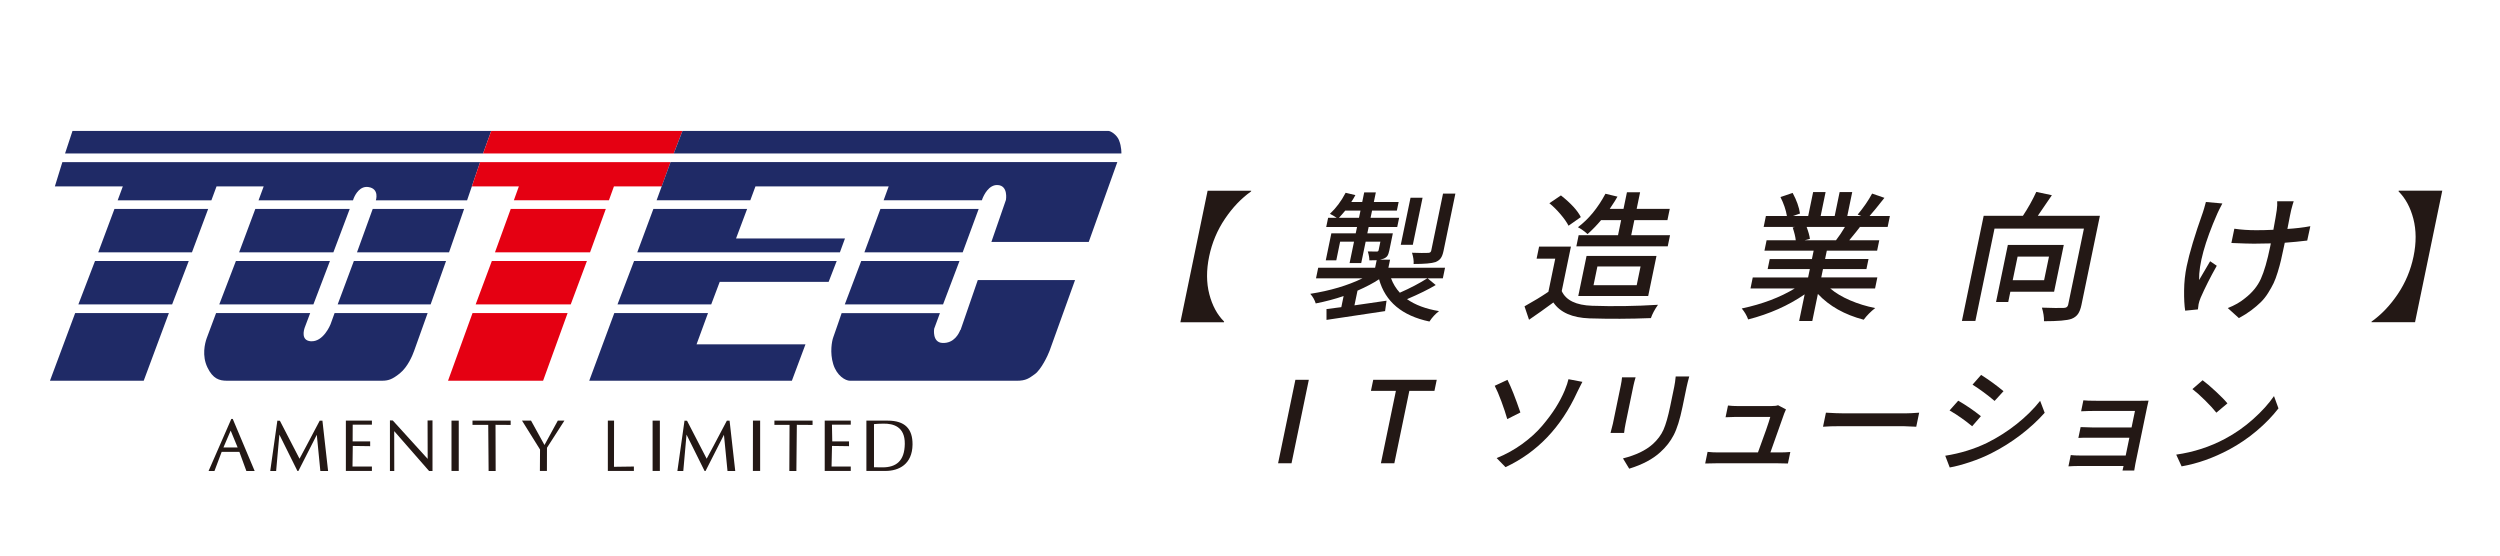 <?xml version="1.0" encoding="UTF-8"?>
<svg id="_レイヤー_2" data-name="レイヤー 2" xmlns="http://www.w3.org/2000/svg" viewBox="0 0 720 160">
  <g id="_製造業" data-name="製造業">
    <g>
      <rect width="720" height="160" style="fill: none; stroke-width: 0px;"/>
      <g>
        <g>
          <g>
            <polygon points="68.86 72.68 73.53 60.18 100.72 60.18 96.01 72.68 68.86 72.68" style="fill: #1f2a66; stroke-width: 0px;"/>
            <polygon points="95.02 75.17 90.26 87.67 63.15 87.67 67.94 75.17 95.02 75.17" style="fill: #1f2a66; stroke-width: 0px;"/>
            <polygon points="97.25 87.67 124.02 87.67 128.46 75.17 101.91 75.17 97.25 87.67" style="fill: #1f2a66; stroke-width: 0px;"/>
            <path d="m95.19,93.4c-.04.11-2.07,5.17-5.72,4.88-2.82-.23-1.97-3.19-1.71-3.94l1.57-4.17h-27.1s-2.14,5.66-2.7,7.23c-.56,1.57-1.39,5.06.19,8.38,1.58,3.32,3.45,3.87,5.62,3.87h44.64c1.75,0,2.93-.32,5.15-2.11,2.3-1.85,3.66-5.14,4.15-6.53.48-1.39,3.88-10.85,3.88-10.85h-26.8l-1.17,3.24Z" style="fill: #1f2a66; stroke-width: 0px;"/>
            <path d="m17.96,46.69l-2.16,7h19.57l-1.48,4h26.99l1.48-4h13.58l-1.48,4h27.2l.22-.62c.48-1.15,1.81-3.57,4.23-3.2,3.24.49,2.14,3.82,2.14,3.82h26.27l3.75-10.99H17.96Z" style="fill: #1f2a66; stroke-width: 0px;"/>
            <polygon points="102.81 72.68 129.32 72.68 133.66 60.18 107.34 60.18 102.81 72.68" style="fill: #1f2a66; stroke-width: 0px;"/>
            <polygon points="32.96 60.18 28.29 72.68 55.28 72.68 59.95 60.18 32.96 60.18" style="fill: #1f2a66; stroke-width: 0px;"/>
            <polygon points="22.57 87.67 49.57 87.67 54.36 75.17 27.36 75.17 22.57 87.67" style="fill: #1f2a66; stroke-width: 0px;"/>
            <polygon points="20.88 37.7 18.74 44.19 139.13 44.19 141.48 37.7 20.88 37.7" style="fill: #1f2a66; stroke-width: 0px;"/>
            <polygon points="14.39 109.65 41.39 109.65 48.64 90.16 21.65 90.16 14.39 109.65" style="fill: #1f2a66; stroke-width: 0px;"/>
          </g>
          <g>
            <polygon points="136.99 87.67 164.37 87.67 169.03 75.17 141.65 75.17 136.99 87.67" style="fill: #e50012; stroke-width: 0px;"/>
            <polygon points="142.55 72.68 169.93 72.68 174.47 60.18 147.09 60.18 142.55 72.68" style="fill: #e50012; stroke-width: 0px;"/>
            <polygon points="129.03 109.65 156.41 109.65 163.47 90.16 136.09 90.16 129.03 109.65" style="fill: #e50012; stroke-width: 0px;"/>
            <polygon points="141.48 37.7 139.13 44.19 194.04 44.19 196.56 37.7 141.48 37.7" style="fill: #e50012; stroke-width: 0px;"/>
            <polygon points="138.27 46.69 135.89 53.69 149.43 53.69 147.99 57.68 175.37 57.68 176.81 53.69 190.57 53.69 193.12 46.69 138.27 46.69" style="fill: #e50012; stroke-width: 0px;"/>
          </g>
          <g>
            <path d="m276.58,95.04c.07-.2.11-.33.11-.33l-.11.33Z" style="fill: #1f2a66; stroke-width: 0px;"/>
            <path d="m193.12,46.69l-4.02,10.99h26.99l1.48-4h38.37l-1.46,4h28.31l.14-.43c.43-1.09,1.86-4.1,4.4-3.96,3.11.17,2.38,4.28,2.38,4.28l-4.19,12.1h28.04l8.23-22.99h-128.66Z" style="fill: #1f2a66; stroke-width: 0px;"/>
            <polygon points="243.3 87.67 271.6 87.67 276.33 75.17 248.03 75.17 243.3 87.67" style="fill: #1f2a66; stroke-width: 0px;"/>
            <polygon points="281.86 60.18 253.56 60.18 248.94 72.68 277.25 72.68 281.86 60.18" style="fill: #1f2a66; stroke-width: 0px;"/>
            <path d="m322.29,40.41c-.65-1.6-2.38-2.71-3.12-2.71h-122.61l-2.52,6.5h128.92s.08-1.95-.68-3.78Z" style="fill: #1f2a66; stroke-width: 0px;"/>
            <path d="m276.62,95.1l-.04-.11c-.37.98-1.75,3.94-5.15,3.78-3-.14-2.4-4.06-2.39-4.09l1.66-4.5h-28.31s-2.04,5.99-2.42,6.99c-.37,1-1.03,4.35,0,7.7,1.03,3.35,3.5,4.79,4.85,4.79h47.98c2.72,0,3.56-.72,5.23-1.91,1.81-1.29,3.76-5.38,4.24-6.7.47-1.32,7.34-20.38,7.34-20.38h-28.01l-4.98,14.43Z" style="fill: #1f2a66; stroke-width: 0px;"/>
            <polygon points="203.91 90.16 176.92 90.16 169.7 109.65 228.06 109.65 231.98 99.16 200.61 99.16 203.91 90.16" style="fill: #1f2a66; stroke-width: 0px;"/>
            <polygon points="241.89 72.68 243.35 68.68 211.98 68.68 215.17 60.18 188.17 60.18 183.53 72.68 241.89 72.68" style="fill: #1f2a66; stroke-width: 0px;"/>
            <polygon points="182.61 75.17 177.84 87.67 204.83 87.67 207.28 81.17 238.65 81.17 240.97 75.17 182.61 75.17" style="fill: #1f2a66; stroke-width: 0px;"/>
          </g>
          <g>
            <path d="m67.03,120.65l6.31,14.99h-2.39l-2.01-5.5h-5.1l-2.07,5.5h-1.7l6.55-14.99h.4Zm-.59,3.35l-2.09,4.87h4.09s-2.01-4.87-2.01-4.87Z" style="fill: #231815; stroke-width: 0px;"/>
            <path d="m80.61,121.18l5.65,10.93s3.75-6.96,5.82-10.96h.78l1.63,14.49h-2.23l-1.02-10.42-5.3,10.42h-.28l-5.2-10.47-.93,10.47h-1.7l2.05-14.49.72.03Z" style="fill: #231815; stroke-width: 0px;"/>
            <path d="m99.61,121.14h7.5v1.17h-5.53s-.02,4.82-.02,4.82h5.05v1.37l-5.01-.07-.08,5.93h5.59s0,1.26,0,1.26h-7.5v-14.49Z" style="fill: #231815; stroke-width: 0px;"/>
            <path d="m123.57,135.64l-10.04-11.48.02,11.48h-1.25v-14.57s.82.03.82.03l10.05,11.06-.03-11.06,1.42-.03v14.57h-.99Z" style="fill: #231815; stroke-width: 0px;"/>
            <path d="m130.05,121.14h2.07v14.49h-2.09v-14.49Z" style="fill: #231815; stroke-width: 0px;"/>
            <path d="m187.97,121.14h2.07v14.49h-2.09v-14.49Z" style="fill: #231815; stroke-width: 0px;"/>
            <path d="m197.87,121.18l5.65,10.93s3.75-6.96,5.82-10.96h.78l1.63,14.49h-2.23l-1.02-10.42-5.3,10.42h-.28l-5.2-10.47-.93,10.47h-1.7l2.05-14.49.72.03Z" style="fill: #231815; stroke-width: 0px;"/>
            <path d="m237.52,121.14h7.5v1.17h-5.42s.09,4.82.09,4.82h4.83v1.37l-4.9-.07-.13,5.93h5.53s0,1.26,0,1.26h-7.5v-14.49Z" style="fill: #231815; stroke-width: 0px;"/>
            <path d="m216.85,121.14h2.07v14.49h-2.09l.02-14.49Z" style="fill: #231815; stroke-width: 0px;"/>
            <path d="m140.61,122.37h-4.53s0-1.23,0-1.23h10.99v1.24l-4.36-.03.04,13.29h-2.03l-.11-13.26Z" style="fill: #231815; stroke-width: 0px;"/>
            <path d="m227.39,122.37h-4.36s0-1.23,0-1.23h10.99v1.24l-4.53-.03-.13,13.29h-2.03l.06-13.26Z" style="fill: #231815; stroke-width: 0px;"/>
            <path d="m150.33,121.14h2.61l3.87,7.02,3.84-7.02h1.9l-5.02,7.81-.02,6.68h-2.02l.04-6.17-5.19-8.32Z" style="fill: #231815; stroke-width: 0px;"/>
            <path d="m175.06,121.14h1.79l-.02,13.3,5.73-.08v1.27h-7.5v-14.49Z" style="fill: #231815; stroke-width: 0px;"/>
            <path d="m249.51,121.14h6.14c4.95,0,7.21,2.34,7.16,6.9-.07,5.65-3.89,7.59-7.81,7.59h-5.48v-14.49Zm2.21,13.43c.74.01,1.46.04,2.54.03,3.76-.03,6.26-1.76,6.32-6.77.06-4.96-3.29-5.87-6.18-5.82-1.25.02-1.7.05-2.69.13v12.43Z" style="fill: #231815; stroke-width: 0px;"/>
          </g>
        </g>
        <g>
          <path d="m347.8,54.93h12.55l-.04.2c-2.8,1.98-5.31,4.6-7.53,7.89-2.21,3.28-3.73,6.9-4.55,10.85s-.8,7.57.05,10.85c.85,3.28,2.27,5.91,4.26,7.89l-.04.2h-12.55l7.84-37.87Z" style="fill: #231815; stroke-width: 0px;"/>
          <path d="m411.15,80.15l2.34,1.94c-2.06,1.24-4.82,2.6-8.27,4.07,2.35,1.66,5.42,2.81,9.22,3.44-1.09.84-2.01,1.84-2.76,3-7.89-1.66-12.73-5.72-14.51-12.17-1.62,1.08-3.69,2.17-6.21,3.28l-.88,4.23c1.02-.13,2.57-.36,4.64-.67,2.07-.32,3.6-.54,4.6-.67l-.42,3c-9.2,1.4-14.82,2.24-16.87,2.53v-3.12c2.54-.32,3.97-.5,4.27-.55l.66-3.2c-2.46.84-5.14,1.56-8.03,2.13-.3-1-.83-1.92-1.57-2.77,5.73-.9,10.75-2.38,15.05-4.47h-13.4l.63-3.04h16.39l.45-2.17c-.41.03-1.11.04-2.11.04.02-.63-.12-1.49-.44-2.57.72.03,1.58.04,2.58.04.3,0,.47-.13.53-.4l.51-2.45h-4.24l-1.28,6.17h-3.35l1.28-6.17h-4l-1.11,5.38h-3.03l1.61-7.79h7.02l.38-1.82h-8.88l.55-2.65h2.46c-.28-.21-.93-.59-1.94-1.15,1.76-1.63,3.27-3.65,4.52-6.05l2.81.67c-.31.61-.71,1.26-1.18,1.98h3.15l.57-2.77h3.35l-.57,2.77h7.14l-.52,2.49h-7.14l-.43,2.06h8.23l-.55,2.65h-8.23l-.38,1.82h7.35l-1.01,4.9c-.15.71-.33,1.24-.55,1.58-.22.34-.59.62-1.12.83-.21.08-.53.17-.99.28h2.87l-.48,2.33h16.31l-.63,3.04h-4.4Zm-25.53-17.43h5.77l.43-2.06h-4.4c-.58.71-1.18,1.4-1.8,2.06Zm25.45,17.43h-10.45c.59,1.58,1.43,2.96,2.53,4.15,3.05-1.34,5.69-2.73,7.92-4.15Zm-1.37-23.2l-2.81,13.56h-3.47l2.81-13.56h3.47Zm9.45-1.19l-3.41,16.48c-.2.95-.46,1.66-.81,2.13-.34.47-.85.84-1.52,1.11-1.1.37-3.2.55-6.29.55.08-.9-.08-1.98-.46-3.24,2.16.08,3.71.09,4.63.04.51,0,.81-.21.9-.63l3.4-16.44h3.55Z" style="fill: #231815; stroke-width: 0px;"/>
          <path d="m452.43,71.02l-2.65,12.81c1.22,2.66,4.14,4.07,8.73,4.23,6.12.21,12.45.12,18.99-.28-.96,1.37-1.64,2.65-2.04,3.83-6,.24-11.9.26-17.7.08-4.97-.18-8.43-1.71-10.39-4.58-2.35,1.74-4.69,3.4-7.01,4.98l-1.3-3.87c2.61-1.45,4.91-2.85,6.88-4.19l1.97-9.53h-5.37l.72-3.48h9.16Zm2.85-8.5l-3.54,2.49c-.48-.95-1.24-2.04-2.29-3.28-1.05-1.24-2.13-2.31-3.23-3.2l3.33-2.25c2.89,2.29,4.8,4.37,5.73,6.25Zm11.61.87h-5.77c-1.22,1.45-2.52,2.79-3.9,4.03-.93-.84-1.86-1.5-2.78-1.98,3.09-2.32,5.73-5.53,7.93-9.64l3.46.83c-.31.61-1.05,1.78-2.22,3.52h3.96l.99-4.78h3.79l-.99,4.78h9.53l-.67,3.24h-9.53l-.9,4.35h11.18l-.66,3.2h-26.32l.66-3.2h11.34l.9-4.35Zm7.79,21.86h-20.14l2.39-11.54h20.14l-2.39,11.54Zm-14.63-8.5l-1.11,5.38h12.43l1.11-5.38h-12.43Z" style="fill: #231815; stroke-width: 0px;"/>
          <path d="m540.02,83.07h-12.92c1.51,1.29,3.41,2.43,5.71,3.42,2.3.99,4.71,1.73,7.25,2.23-1.28,1-2.39,2.12-3.32,3.36-5.51-1.45-9.91-3.93-13.19-7.43l-1.61,7.79h-3.79l1.59-7.67c-4.71,3.24-10.13,5.65-16.27,7.23-.41-1.13-1.03-2.19-1.85-3.16,5.94-1.26,11.03-3.19,15.28-5.77h-12.76l.65-3.16h15.94l.5-2.41h-12.15l.6-2.89h12.15l.5-2.41h-14.17l.62-3h8.4c-.11-1.03-.41-2.25-.89-3.68l.64-.16h-9l.65-3.16h6.05c-.29-1.74-.91-3.56-1.86-5.45l3.51-1.19c1.15,2.13,1.85,4.11,2.12,5.93l-2,.71h4.36l1.42-6.88h3.59l-1.42,6.88h4.04l1.42-6.88h3.63l-1.42,6.88h4l-1.01-.4c1.72-2.06,3.1-4.07,4.16-6.05l3.54,1.23c-1.9,2.42-3.32,4.16-4.27,5.22h5.85l-.65,3.16h-8.11l.11.04c-.49.66-1.5,1.92-3.05,3.79h8.64l-.62,3h-14.49l-.5,2.41h12.51l-.6,2.89h-12.51l-.5,2.41h16.15l-.65,3.16Zm-8.69-17.71h-11.02c.55,1.5.86,2.65.94,3.44l-1.53.4h9.04c.92-1.19,1.77-2.46,2.57-3.83Z" style="fill: #231815; stroke-width: 0px;"/>
          <path d="m604.77,62.16l-5.31,25.65c-.23,1.13-.57,2.01-1.01,2.63-.44.62-1.07,1.09-1.89,1.4-1.28.45-3.91.67-7.89.67.03-1.19-.17-2.49-.6-3.91,1.23.05,2.51.09,3.85.1,1.34.01,2.15,0,2.43-.02.73,0,1.15-.3,1.28-.91l4.54-21.94h-25.75l-5.51,26.6h-3.88l6.27-30.28h11.3c1.49-2.24,2.77-4.53,3.85-6.88l4.49.95c-2.4,3.53-3.75,5.51-4.05,5.93h17.88Zm-13.2,21.86h-12.59l-.61,2.96h-3.51l3.4-16.44h16.11l-2.79,13.48Zm-1.46-10.12h-9.04l-1.41,6.8h9.04l1.41-6.8Z" style="fill: #231815; stroke-width: 0px;"/>
          <path d="m635.29,58.17l4.75.43c-.75,1.42-1.23,2.39-1.44,2.89-3.61,8.2-5.36,14.59-5.26,19.17,1.67-2.85,2.73-4.65,3.18-5.42l1.91,1.3c-1.83,3.24-3.38,6.31-4.65,9.21-.27.66-.47,1.28-.59,1.86-.01.05-.07.55-.19,1.5l-3.67.36c-.23-1.48-.34-3.41-.31-5.79.02-2.38.27-4.71.74-6.98.79-3.82,2.35-9.01,4.68-15.57.2-.58.49-1.57.86-2.96Zm30.08,7l-.89,4.11c-2.13.26-4.28.47-6.47.63l-.25,1.19c-.33,1.58-.61,2.87-.84,3.85-.23.99-.54,2.12-.93,3.4-.39,1.28-.78,2.34-1.18,3.18-.4.84-.93,1.78-1.57,2.81-.64,1.03-1.35,1.92-2.13,2.69-.78.76-1.69,1.54-2.74,2.33-1.05.79-2.24,1.54-3.57,2.25l-3.2-2.89c1.96-.76,3.61-1.7,4.94-2.81,2.11-1.63,3.64-3.5,4.59-5.61.95-2.11,1.84-5.18,2.67-9.21l.2-.99c-2.22.05-3.85.08-4.9.08-1.18,0-3.34-.07-6.46-.2l.85-4.11c1.93.29,4.04.43,6.33.43,1.61,0,3.25-.04,4.91-.12.49-2.64.82-4.53.98-5.69.13-1,.17-1.84.12-2.53h4.76c-.18.5-.42,1.33-.72,2.49-.15.61-.52,2.44-1.1,5.49,2.45-.16,4.65-.42,6.58-.79Z" style="fill: #231815; stroke-width: 0px;"/>
          <path d="m703.37,54.93l-7.84,37.87h-12.55l.04-.2c2.8-1.98,5.31-4.6,7.53-7.89,2.21-3.28,3.73-6.9,4.55-10.85s.8-7.57-.05-10.85c-.85-3.28-2.28-5.91-4.26-7.89l.04-.2h12.55Z" style="fill: #231815; stroke-width: 0px;"/>
          <path d="m368.09,133.42l4.98-24.03h3.87l-4.98,24.03h-3.87Z" style="fill: #231815; stroke-width: 0px;"/>
          <path d="m397.7,133.42l4.32-20.85h-7.19l.66-3.19h18.29l-.66,3.19h-7.23l-4.32,20.85h-3.87Z" style="fill: #231815; stroke-width: 0px;"/>
          <path d="m430.47,111.11l3.68-1.72c1.06,2.1,2.3,5.24,3.72,9.4l-3.78,1.91c-.41-1.47-.98-3.17-1.69-5.1-.72-1.93-1.36-3.43-1.92-4.49Zm3.12,23.43l-2.55-2.61c2.63-1.06,5.08-2.42,7.35-4.06,2.27-1.65,4.19-3.39,5.75-5.23,1.56-1.84,2.86-3.59,3.9-5.24,1.04-1.66,1.9-3.29,2.58-4.91.58-1.42.94-2.52,1.1-3.28l4.01.76c-.21.38-.49.94-.85,1.67-.36.73-.57,1.16-.64,1.29-4.64,10.14-11.52,17.34-20.65,21.61Z" style="fill: #231815; stroke-width: 0px;"/>
          <path d="m467.14,108.68h3.91c-.28.94-.49,1.74-.63,2.42l-2.26,10.93c-.19.91-.33,1.8-.42,2.65h-3.91c.39-1.44.61-2.33.68-2.65l2.26-10.93c.21-1,.33-1.81.37-2.42Zm15.45-.25h3.91c-.32,1.15-.57,2.15-.75,3l-1.2,5.8c-.73,3.55-1.57,6.24-2.52,8.06-.94,1.83-2.23,3.47-3.86,4.94-2.17,2-5.16,3.58-8.96,4.75l-1.79-2.96c3.71-.93,6.56-2.31,8.57-4.11,1.39-1.25,2.42-2.64,3.09-4.14.67-1.51,1.31-3.75,1.93-6.73l1.16-5.61c.18-.85.32-1.85.43-3Z" style="fill: #231815; stroke-width: 0px;"/>
          <path d="m509.89,130.3h2.8c.89,0,1.86-.04,2.92-.13l-.69,3.32c-.82-.04-1.76-.06-2.82-.06h-17.97c-.5,0-1.51.02-3.04.06l.69-3.35c.95.11,1.95.16,2.99.16h11.52c1.97-5.31,3.15-8.72,3.55-10.23h-9.9c-.15,0-1.15.03-2.98.1l.7-3.38c.91.11,1.88.16,2.9.16h9.47c.98,0,1.66-.08,2.04-.25l2.29,1.21c-.11.23-.28.62-.5,1.15-.28.83-1.61,4.58-3.99,11.25Z" style="fill: #231815; stroke-width: 0px;"/>
          <path d="m525.03,122.9l.84-4.05c2.19.13,3.83.19,4.94.19h18.13c.8,0,2.06-.06,3.78-.19l-.84,4.05-3.71-.16h-18.13c-2.06,0-3.73.05-5.01.16Z" style="fill: #231815; stroke-width: 0px;"/>
          <path d="m561.52,134.63l-1.29-3.38c4.31-.68,8.32-1.91,12.03-3.7,3.07-1.53,5.93-3.35,8.57-5.45,2.64-2.1,4.88-4.32,6.73-6.66l1.31,3.44c-1.98,2.23-4.3,4.36-6.95,6.39-2.66,2.03-5.49,3.8-8.49,5.31-1.8.91-3.82,1.75-6.07,2.5-2.25.75-4.2,1.27-5.84,1.55Zm-.05-16.42l2.5-2.81c2.33,1.34,4.5,2.83,6.53,4.46l-2.52,2.9c-2.07-1.72-4.24-3.24-6.51-4.56Zm6.62-7.43l2.47-2.81c2.34,1.49,4.49,3.05,6.45,4.69l-2.57,2.81c-2.14-1.81-4.26-3.37-6.35-4.69Z" style="fill: #231815; stroke-width: 0px;"/>
          <path d="m614.63,135.52h-3.35c.06-.19.16-.63.3-1.31h-13.05c-.76,0-1.7.03-2.82.1l.67-3.25c.72.09,1.64.13,2.77.13h13.05l1.06-5.13h-11.39c-1.69,0-2.79.02-3.3.06l.65-3.12c1.55.06,2.63.1,3.24.1h11.43l.98-4.75h-11.75c-1.06,0-2.32.03-3.76.1l.65-3.16c.68.09,1.92.13,3.72.13h12.76c.28,0,.7,0,1.26-.02.56-.01.9-.02,1.03-.02-.07.25-.22.88-.42,1.88l-3.37,16.29c-.13.64-.25,1.3-.34,1.98Z" style="fill: #231815; stroke-width: 0px;"/>
          <path d="m628.3,134.31l-1.55-3.38c5.03-.72,9.72-2.24,14.06-4.56,2.88-1.53,5.57-3.41,8.07-5.64,2.5-2.23,4.51-4.45,6.03-6.66l1.29,3.54c-1.72,2.23-3.8,4.38-6.25,6.45s-5.08,3.86-7.88,5.37c-4.63,2.47-9.22,4.09-13.77,4.88Zm3.11-22.25l2.94-2.55c1.02.74,2.29,1.83,3.82,3.25,1.53,1.42,2.64,2.56,3.33,3.41l-3.19,2.68c-.72-.93-1.79-2.1-3.21-3.51-1.42-1.4-2.65-2.5-3.68-3.28Z" style="fill: #231815; stroke-width: 0px;"/>
        </g>
      </g>
    </g>
  </g>
</svg>